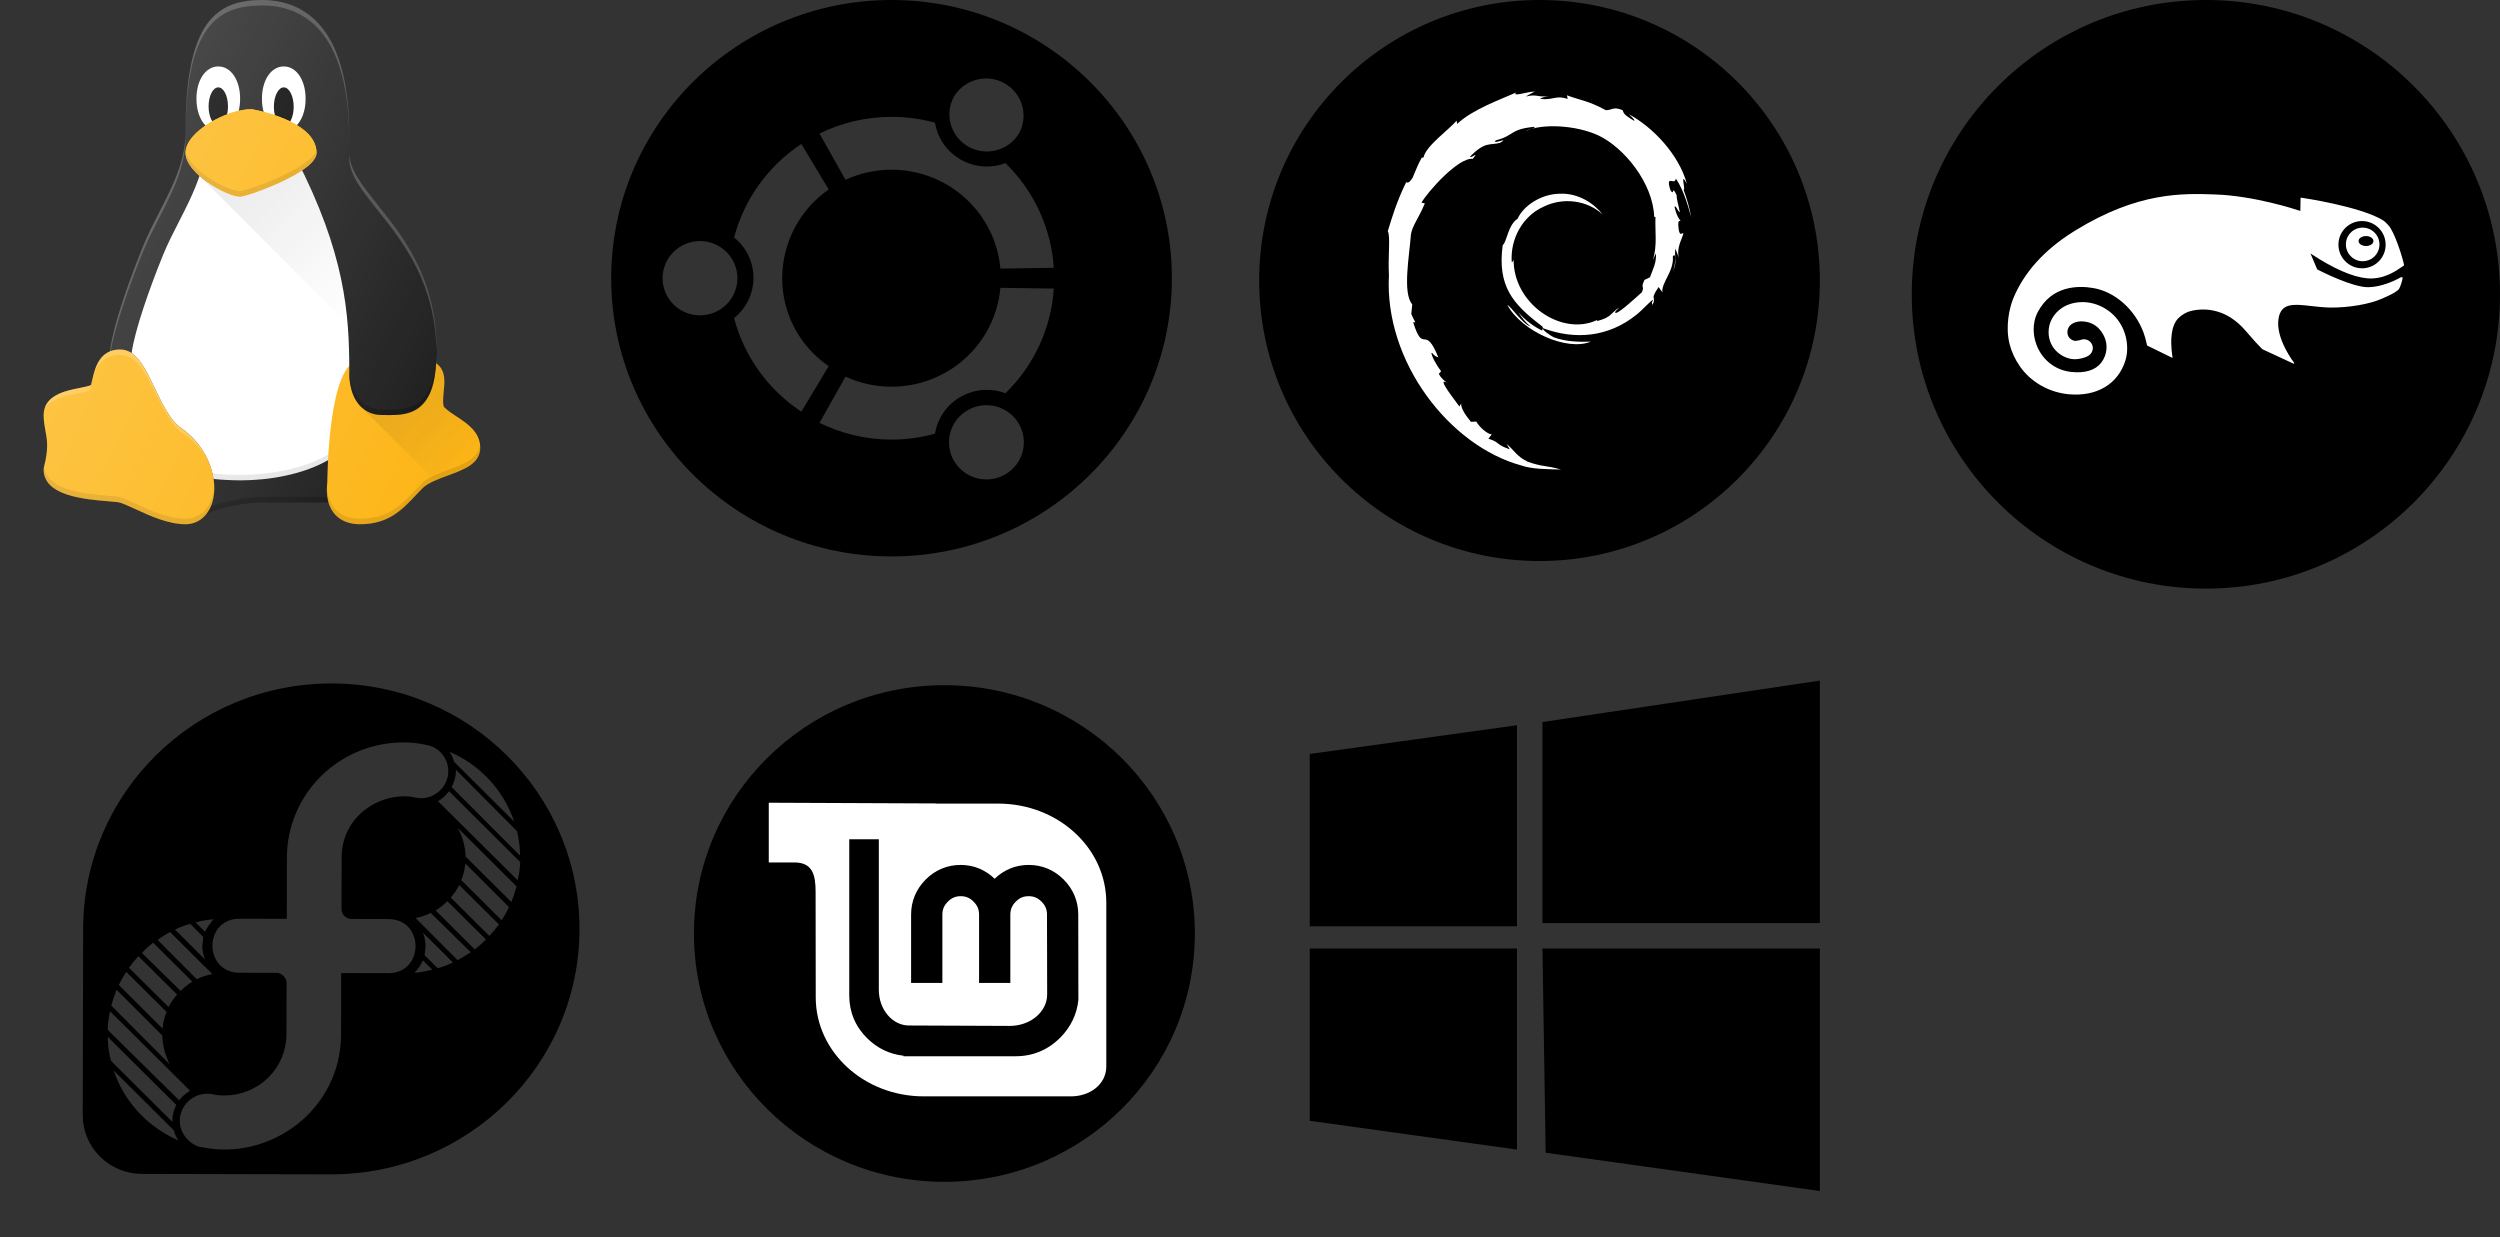<svg width="481" height="238" viewBox="0 0 481 238" fill="none" xmlns="http://www.w3.org/2000/svg">
<rect x="0" y="0" width="481" height="238" fill="#333333" stroke="none"/>
<g clip-path="url(#clip0_85_377)">
<path d="M171.533 0C201.301 0 225.469 23.985 225.469 53.528C225.469 83.071 201.301 107.056 171.533 107.056C141.765 107.056 117.597 83.071 117.597 53.528C117.597 23.985 141.765 0 171.533 0ZM186.271 78.864C185.439 79.326 184.707 79.948 184.119 80.693C183.531 81.438 183.098 82.291 182.845 83.204C182.591 84.116 182.523 85.069 182.644 86.008C182.765 86.947 183.073 87.852 183.55 88.672C184.026 89.492 184.662 90.209 185.42 90.783C186.179 91.357 187.044 91.775 187.967 92.015C188.889 92.254 189.851 92.309 190.795 92.176C191.739 92.044 192.647 91.726 193.467 91.243C195.094 90.282 196.275 88.725 196.753 86.907C197.232 85.089 196.97 83.157 196.023 81.53C195.077 79.902 193.523 78.71 191.698 78.211C189.873 77.712 187.923 77.947 186.271 78.864ZM171.533 74.404C168.473 74.406 165.449 73.744 162.674 72.463L157.672 81.362C161.852 83.41 166.562 84.579 171.533 84.579C174.359 84.577 177.172 84.193 179.893 83.437C180.131 81.967 180.696 80.569 181.547 79.345C182.399 78.12 183.515 77.099 184.815 76.358C186.111 75.613 187.558 75.164 189.051 75.044C190.543 74.924 192.044 75.135 193.444 75.662C198.946 70.319 202.26 63.145 202.748 55.522L192.478 55.375C192.014 60.57 189.607 65.405 185.73 68.927C181.854 72.449 176.789 74.403 171.533 74.404ZM150.498 53.528C150.498 50.177 151.311 46.875 152.867 43.901C154.424 40.928 156.679 38.37 159.442 36.444L154.184 27.696C147.79 31.918 143.182 38.323 141.235 45.695C142.404 46.627 143.347 47.809 143.993 49.153C144.639 50.497 144.971 51.968 144.965 53.456C144.965 56.597 143.509 59.34 141.235 61.214C143.183 68.584 147.791 74.987 154.184 79.208L159.442 70.443C156.677 68.559 154.417 66.033 152.858 63.085C151.3 60.138 150.489 56.857 150.498 53.528ZM134.857 46.382C133.896 46.358 132.941 46.525 132.047 46.874C131.152 47.222 130.337 47.744 129.649 48.41C128.962 49.076 128.415 49.871 128.042 50.75C127.669 51.628 127.477 52.572 127.477 53.526C127.477 54.479 127.669 55.423 128.042 56.301C128.415 57.18 128.962 57.976 129.649 58.641C130.337 59.307 131.152 59.83 132.047 60.178C132.941 60.526 133.896 60.693 134.857 60.669C136.735 60.623 138.52 59.85 139.832 58.515C141.143 57.181 141.877 55.39 141.877 53.526C141.877 51.661 141.143 49.871 139.832 48.536C138.52 47.202 136.735 46.428 134.857 46.382ZM171.533 32.652C176.788 32.653 181.852 34.606 185.729 38.127C189.605 41.648 192.013 46.482 192.478 51.677L202.748 51.525C202.254 43.902 198.941 36.728 193.444 31.381C192.043 31.909 190.54 32.12 189.045 32C187.551 31.88 186.102 31.431 184.805 30.686C183.507 29.94 182.393 28.917 181.543 27.691C180.694 26.465 180.13 25.066 179.893 23.597C177.168 22.861 174.357 22.486 171.533 22.482C166.544 22.482 161.847 23.642 157.672 25.693L162.674 34.592C165.449 33.312 168.473 32.649 171.533 32.652ZM186.271 28.187C187.925 29.135 189.89 29.392 191.735 28.903C193.579 28.414 195.153 27.218 196.11 25.577C196.975 23.941 197.168 22.035 196.649 20.26C196.131 18.485 194.94 16.978 193.326 16.055C191.713 15.132 189.802 14.864 187.994 15.308C186.186 15.752 184.622 16.873 183.628 18.436C183.156 19.248 182.85 20.145 182.727 21.075C182.605 22.005 182.668 22.949 182.913 23.855C183.159 24.761 183.582 25.609 184.158 26.352C184.734 27.096 185.452 27.719 186.271 28.187Z" fill="black"/>
</g>
<g clip-path="url(#clip1_85_377)">
<path d="M350.14 53.97C350.14 83.777 325.992 107.941 296.204 107.941C266.416 107.941 242.268 83.777 242.268 53.97C242.268 24.163 266.416 0 296.204 0C325.992 0 350.14 24.163 350.14 53.97Z" fill="black"/>
<path d="M318.617 48.734C318.69 50.697 318.044 51.65 317.461 53.337L316.411 53.859C315.553 55.527 316.496 54.918 315.882 56.245C314.541 57.436 311.818 59.972 310.946 60.205C310.309 60.191 311.377 59.453 311.517 59.164C309.723 60.396 310.077 61.013 307.334 61.763L307.254 61.583C300.492 64.768 291.098 58.458 291.221 49.851C291.15 50.397 291.016 50.26 290.866 50.48C290.517 46.051 292.911 41.604 296.947 39.785C300.895 37.831 305.523 38.632 308.349 41.271C306.797 39.235 303.704 37.077 300.042 37.277C296.453 37.335 293.095 39.617 291.975 42.096C290.137 43.253 289.922 46.56 289.122 47.166C288.043 55.094 291.149 58.519 296.404 62.548C297.229 63.106 296.636 63.191 296.746 63.615C295.001 62.798 293.403 61.563 292.088 60.051C292.786 61.072 293.539 62.065 294.512 62.845C292.865 62.288 290.666 58.854 290.025 58.714C292.863 63.798 301.535 67.63 306.079 65.728C303.976 65.806 301.306 65.771 298.946 64.898C297.951 64.387 296.604 63.33 296.845 63.133C303.044 65.448 309.446 64.886 314.809 60.584C316.175 59.52 317.665 57.711 318.096 57.687C317.448 58.663 318.208 58.156 317.709 59.018C319.066 56.824 317.117 58.124 319.113 55.229L319.851 56.245C319.575 54.422 322.112 52.211 321.853 49.33C322.435 48.45 322.502 50.279 321.885 52.305C322.742 50.057 322.112 49.696 322.331 47.84C322.567 48.464 322.881 49.126 323.041 49.785C322.483 47.612 323.612 46.127 323.893 44.864C323.615 44.742 323.031 45.824 322.897 43.259C322.917 42.144 323.208 42.675 323.319 42.4C323.101 42.274 322.527 41.42 322.179 39.781C322.43 39.395 322.854 40.779 323.199 40.836C322.977 39.533 322.596 38.54 322.58 37.54C321.573 35.436 322.224 37.821 321.408 36.637C320.337 33.295 322.297 35.861 322.43 34.343C324.052 36.695 324.976 40.342 325.403 41.853C325.078 40.011 324.554 38.226 323.914 36.5C324.408 36.709 323.119 32.712 324.556 35.359C323.022 29.717 317.998 24.445 313.375 21.972C313.939 22.49 314.653 23.14 314.398 23.242C312.097 21.873 312.501 21.765 312.172 21.187C310.3 20.424 310.175 21.249 308.937 21.188C305.406 19.314 304.726 19.513 301.476 18.34L301.624 19.032C299.285 18.252 298.898 19.326 296.371 19.033C296.218 18.914 297.181 18.598 297.975 18.483C295.714 18.782 295.819 18.037 293.606 18.565C294.151 18.183 294.729 17.929 295.31 17.604C293.467 17.716 290.907 18.677 291.697 17.802C288.689 19.145 283.347 21.031 280.349 23.844L280.254 23.214C278.881 24.863 274.264 28.141 273.896 30.28L273.528 30.365C272.815 31.577 272.351 32.949 271.785 34.194C270.85 35.789 270.414 34.808 270.547 35.058C268.709 38.789 267.794 41.923 267.005 44.494C267.567 45.335 267.019 49.557 267.231 52.935C266.309 69.624 278.936 85.826 292.738 89.566C294.761 90.291 297.769 90.266 300.328 90.337C297.31 89.473 296.92 89.88 293.978 88.854C291.857 87.853 291.392 86.712 289.889 85.406L290.484 86.458C287.537 85.414 288.77 85.166 286.372 84.407L287.008 83.578C286.052 83.504 284.477 81.968 284.047 81.114L283.001 81.155C281.746 79.607 281.077 78.488 281.126 77.621L280.789 78.224C280.406 77.567 276.168 72.409 278.367 73.61C277.959 73.238 277.415 73.003 276.827 71.932L277.274 71.421C276.218 70.059 275.327 68.313 275.396 67.731C275.96 68.493 276.351 68.636 276.739 68.767C274.067 62.135 273.917 68.402 271.895 62.017L272.322 61.982C271.995 61.486 271.794 60.951 271.531 60.423L271.718 58.567C269.796 56.345 271.181 49.108 271.459 45.139C271.65 43.526 273.064 41.808 274.138 39.114L273.484 39.001C274.736 36.818 280.629 30.229 283.36 30.567C284.683 28.905 283.097 30.56 282.838 30.143C285.744 27.135 286.657 28.018 288.618 27.476C290.731 26.221 286.803 27.967 287.805 26.997C291.461 26.064 290.395 24.874 295.163 24.401C295.666 24.686 293.996 24.842 293.577 25.214C296.621 23.722 303.212 24.062 307.496 26.041C312.462 28.365 318.044 35.231 318.265 41.692L318.516 41.759C318.389 44.328 318.909 47.299 318.007 50.026L318.617 48.734Z" fill="white"/>
</g>
<g clip-path="url(#clip2_85_377)">
<path d="M82.659 75.788C83.576 73.82 83.998 71.063 83.998 67.242C83.998 53.597 77.717 45.726 72.67 39.399C69.614 35.568 67.199 32.541 67.199 29.418L67.203 28.439C67.236 22.638 67.303 10.564 60.895 4.114C58.181 1.385 54.65 0 50.399 0C41.577 0 35.699 4.289 35.699 25.216C35.699 30.976 33.277 35.693 30.714 40.688C29.59 42.878 28.427 45.143 27.453 47.538C25.513 52.311 21 63.993 21 69.343C21 69.684 21.082 70.018 21.239 70.32L36.103 98.681C36.423 99.291 37.032 99.689 37.715 99.775C37.799 99.785 37.883 99.791 37.967 99.791C38.564 99.791 39.149 99.529 39.55 99.079C40.484 98.039 46.669 96.66 50.399 96.66H64.645C65.193 96.66 65.718 96.446 66.11 96.065L83.362 79.254C84.195 78.444 84.212 77.114 83.403 76.283C83.186 76.059 82.932 75.895 82.659 75.788Z" fill="#1A1A1A"/>
<path opacity="0.2" d="M30.714 41.739C33.277 36.744 35.699 32.026 35.699 26.266C35.699 5.339 41.577 1.051 50.399 1.051C54.65 1.051 58.181 2.436 60.895 5.165C66.496 10.802 67.15 20.735 67.203 27.022C67.207 20.856 66.839 10.097 60.895 4.114C58.181 1.385 54.65 0 50.399 0C41.577 0 35.699 4.289 35.699 25.216C35.699 30.976 33.277 35.693 30.714 40.688C29.59 42.878 28.427 45.143 27.453 47.538C25.513 52.311 21 63.993 21 69.343C21 69.439 21.054 69.523 21.067 69.617C21.423 64.002 25.596 53.158 27.453 48.589C28.427 46.194 29.59 43.928 30.714 41.739Z" fill="white"/>
<path d="M83.403 77.334C83.664 77.602 83.807 77.926 83.897 78.264C84.072 77.578 83.932 76.827 83.403 76.283C83.276 76.152 83.117 76.084 82.969 75.994C82.866 76.277 82.778 76.584 82.659 76.839C82.932 76.946 83.186 77.11 83.403 77.334Z" fill="#0099D8"/>
<path opacity="0.2" d="M67.198 30.469C67.198 33.592 69.614 36.619 72.67 40.45C77.67 46.718 83.863 54.52 83.977 67.932C83.981 67.694 83.998 67.489 83.998 67.242C83.998 53.598 77.717 45.726 72.67 39.399C69.622 35.578 67.214 32.556 67.203 29.441C67.203 29.455 67.203 29.475 67.203 29.49L67.198 30.469Z" fill="white"/>
<path d="M67.198 29.418L67.203 29.441C67.207 28.721 67.211 27.91 67.203 27.022C67.203 27.503 67.205 28.019 67.203 28.439L67.198 29.418Z" fill="#0099D8"/>
<path d="M67.742 70.653C67.692 60.421 66.302 48.912 58.222 32.385C54.224 35.09 46.883 37.23 46.001 37.23C44.411 37.23 40.94 36.095 38.39 33.842C37.342 36.937 35.89 39.802 34.45 42.609C33.368 44.716 32.248 46.898 31.346 49.122C28.807 55.362 25.909 63.577 25.323 67.943C27.1 69.128 28.339 71.691 29.707 74.555C31.124 77.522 32.73 80.886 34.799 82.328C38.585 84.966 40.548 88.729 41.063 92.148C42.504 92.291 44.32 92.416 46.384 92.416C51.507 92.416 58.453 91.375 63.592 88.255C63.88 82.696 64.856 73.779 67.742 70.653Z" fill="white"/>
<path d="M83.977 67.932C83.926 71.378 83.516 73.948 82.659 75.788C82.772 75.833 82.863 75.93 82.969 75.994C83.656 74.099 83.998 71.617 83.998 68.292C83.998 68.166 83.978 68.058 83.977 67.932Z" fill="#0099D8"/>
<path opacity="0.1" d="M41.063 92.148C42.504 92.291 44.32 92.416 46.384 92.416C51.507 92.416 58.453 91.375 63.592 88.255V87.204C58.453 90.324 51.507 91.365 46.384 91.365C44.32 91.365 42.187 91.222 40.746 91.078" fill="black"/>
<path opacity="0.3" d="M66.123 95.014C65.731 95.396 65.206 95.609 64.659 95.609H50.412C46.682 95.609 40.497 96.988 39.564 98.029C39.162 98.478 38.577 98.741 37.98 98.741C37.896 98.741 37.812 98.734 37.728 98.724C37.045 98.638 36.436 98.24 36.116 97.63L21.253 69.269C21.139 69.052 21.113 68.807 21.08 68.567C21.064 68.817 21.013 69.115 21.013 69.343C21.013 69.684 21.095 70.018 21.253 70.32L36.116 98.681C36.436 99.291 37.045 99.689 37.728 99.775C37.812 99.785 37.896 99.791 37.98 99.791C38.577 99.791 39.162 99.529 39.564 99.079C40.497 98.039 46.682 96.66 50.412 96.66H64.659C65.206 96.66 65.731 96.447 66.123 96.065L83.376 79.254C83.94 78.705 84.098 77.923 83.91 77.213C83.817 77.575 83.663 77.924 83.376 78.204L66.123 95.014Z" fill="black"/>
<path d="M87.888 80.161C87.019 79.591 86.119 79 85.483 78.364C85.112 77.992 85.282 76.275 85.372 75.351C85.546 73.578 85.727 71.748 84.535 70.433C84.086 69.936 83.262 69.343 81.898 69.343C80.774 69.343 79.954 70.234 79.905 71.356C79.904 71.386 79.916 71.414 79.916 71.444H71.398C71.398 70.283 70.459 69.343 69.299 69.343C63.07 69.343 62.999 92.225 62.974 92.726C62.857 93.98 62.582 96.92 64.463 98.985C65.597 100.23 67.223 100.862 69.299 100.862C74.749 100.862 77.393 98.051 79.948 95.334C80.379 94.874 80.82 94.407 81.283 93.943C82.347 92.878 84.429 92.119 86.266 91.448C89.281 90.346 92.398 89.207 92.398 86.153C92.398 83.122 89.898 81.481 87.888 80.161Z" fill="#FDB515"/>
<path d="M34.799 82.328C32.73 80.886 31.124 77.522 29.707 74.555C27.833 70.632 26.212 67.242 23.099 67.242C19.17 67.242 18.311 70.775 17.852 72.674C17.724 73.197 17.532 73.985 17.513 74.077C17.202 74.27 16.029 74.502 15.253 74.656C12.69 75.165 8.4 76.014 8.4 79.85C8.4 80.966 8.566 81.914 8.748 82.901C9.072 84.649 9.378 86.299 8.468 89.831C8.422 90.001 8.4 90.18 8.4 90.356C8.4 95.408 16.242 96.063 20.928 96.453C21.707 96.518 22.355 96.568 22.771 96.633C23.417 96.736 24.771 97.36 26.079 97.963C28.878 99.256 32.363 100.863 35.699 100.863C38.099 100.863 40.018 99.311 40.834 96.713C42.104 92.665 40.422 86.246 34.799 82.328Z" fill="#FDB515"/>
<path opacity="0.2" d="M14.923 75.706C15.725 75.552 16.938 75.321 17.261 75.128C17.28 75.035 17.479 74.247 17.611 73.724C18.086 71.826 18.975 68.292 23.04 68.292C26.261 68.292 27.937 71.682 29.876 75.606C31.342 78.573 33.004 81.936 35.144 83.379C37.277 84.815 38.85 86.59 39.937 88.458C38.901 86.211 37.243 84.031 34.799 82.328C32.73 80.886 31.124 77.522 29.707 74.555C27.833 70.632 26.212 67.242 23.099 67.242C19.17 67.242 18.311 70.775 17.852 72.674C17.724 73.197 17.532 73.985 17.513 74.077C17.202 74.27 16.029 74.502 15.253 74.656C13.027 75.098 9.506 75.802 8.616 78.491C10.008 76.656 12.954 76.084 14.923 75.706Z" fill="white"/>
<path d="M81.898 65.14C81.496 65.14 81.141 65.284 80.822 65.479L66.8 42.52C65.269 38.191 63.31 33.599 60.665 28.456C60.136 27.428 58.87 27.019 57.837 27.549C56.807 28.08 56.401 29.348 56.933 30.381C66.413 48.816 67.198 60.324 67.203 71.327C67.178 71.769 67.028 75.704 69.29 78.099C70.373 79.244 71.827 79.849 73.498 79.849L74.239 79.853C74.475 79.856 74.712 79.858 74.954 79.858C77.089 79.858 79.398 79.695 81.205 77.902C83.137 75.985 83.998 72.698 83.998 67.242C83.998 66.08 83.059 65.14 81.898 65.14Z" fill="#1A1A1A"/>
<path opacity="0.3" d="M81.205 76.851C79.398 78.645 77.089 78.807 74.954 78.807C74.713 78.807 74.475 78.805 74.239 78.803L73.498 78.799C71.827 78.799 70.373 78.193 69.29 77.048C67.597 75.255 67.255 72.6 67.201 71.192C67.201 71.237 67.203 71.283 67.203 71.327C67.178 71.768 67.028 75.704 69.29 78.099C70.373 79.244 71.827 79.849 73.498 79.849L74.239 79.853C74.475 79.856 74.713 79.858 74.954 79.858C77.089 79.858 79.398 79.695 81.205 77.902C83.137 75.985 83.998 72.698 83.998 67.242C83.998 67.174 83.966 67.117 83.96 67.051C83.865 71.955 83.025 75.046 81.205 76.851Z" fill="black"/>
<path d="M54.599 12.782C52.165 12.782 50.399 15.396 50.399 19C50.399 22.601 52.165 25.216 54.599 25.216C57.033 25.216 58.799 22.601 58.799 19C58.799 15.396 57.033 12.782 54.599 12.782Z" fill="white"/>
<path d="M54.599 24.276C55.651 24.276 56.504 22.605 56.504 20.543C56.504 18.482 55.651 16.81 54.599 16.81C53.547 16.81 52.694 18.482 52.694 20.543C52.694 22.605 53.547 24.276 54.599 24.276Z" fill="black"/>
<path d="M41.999 12.782C39.565 12.782 37.799 15.396 37.799 19C37.799 22.601 39.565 25.216 41.999 25.216C44.433 25.216 46.199 22.601 46.199 19C46.199 15.396 44.433 12.782 41.999 12.782Z" fill="white"/>
<path d="M57.967 32.539C53.922 35.169 46.866 37.23 46.001 37.23C44.412 37.23 40.94 36.094 38.39 33.842L66.872 62.342C66.196 54.205 64.063 44.95 57.967 32.539Z" fill="url(#paint0_linear_85_377)"/>
<path d="M41.999 24.128C43.03 24.128 43.866 22.49 43.866 20.469C43.866 18.448 43.03 16.81 41.999 16.81C40.968 16.81 40.132 18.448 40.132 20.469C40.132 22.49 40.968 24.128 41.999 24.128Z" fill="black"/>
<path d="M48.711 21.054C48.576 21.027 48.436 21.013 48.299 21.013C43.783 21.013 35.699 25.25 35.699 29.418C35.699 33.356 43.642 37.824 46.199 37.824C47.44 37.824 60.899 33.147 60.899 29.418C60.899 23.921 51.57 21.627 48.711 21.054Z" fill="#FDB515"/>
<path d="M48.711 21.054C48.576 21.027 48.436 21.013 48.299 21.013C43.783 21.013 35.699 25.25 35.699 29.418C35.699 33.356 43.642 37.824 46.199 37.824C47.44 37.824 60.899 33.147 60.899 29.418C60.899 23.921 51.57 21.627 48.711 21.054Z" fill="#FDB515"/>
<path opacity="0.1" d="M86.266 90.397C84.429 91.068 82.347 91.827 81.283 92.892C80.82 93.356 80.379 93.824 79.948 94.284C77.393 97.001 74.749 99.812 69.299 99.812C67.223 99.812 65.597 99.18 64.463 97.934C63.232 96.583 62.955 94.889 62.922 93.505C62.831 94.957 62.883 97.251 64.463 98.985C65.597 100.23 67.223 100.862 69.299 100.862C74.749 100.862 77.393 98.051 79.948 95.334C80.379 94.874 80.82 94.407 81.283 93.943C82.347 92.878 84.429 92.119 86.266 91.448C89.281 90.346 92.398 89.207 92.398 86.153C92.398 86.001 92.325 85.891 92.313 85.746C91.893 88.309 89.052 89.379 86.266 90.397Z" fill="black"/>
<path opacity="0.1" d="M40.834 95.662C40.018 98.26 38.099 99.812 35.699 99.812C32.363 99.812 28.878 98.205 26.079 96.912C24.771 96.309 23.417 95.685 22.771 95.582C22.355 95.517 21.707 95.468 20.928 95.402C16.39 95.024 8.956 94.362 8.487 89.734C8.478 89.77 8.477 89.794 8.468 89.831C8.422 90.001 8.4 90.18 8.4 90.356C8.4 95.408 16.242 96.063 20.928 96.453C21.707 96.518 22.355 96.567 22.771 96.633C23.417 96.736 24.771 97.36 26.079 97.963C28.878 99.256 32.363 100.862 35.699 100.862C38.099 100.862 40.018 99.311 40.834 96.713C41.166 95.654 41.284 94.43 41.194 93.134C41.171 94.034 41.074 94.899 40.834 95.662Z" fill="black"/>
<path opacity="0.1" d="M46.153 36.773C43.799 36.773 37.034 33.069 35.705 29.393C35.705 29.401 35.699 29.41 35.699 29.418C35.699 33.356 43.642 37.823 46.199 37.823C47.44 37.823 60.899 33.147 60.899 29.418C60.899 29.337 60.855 29.271 60.85 29.191C58.857 32.786 47.311 36.773 46.153 36.773Z" fill="black"/>
<path d="M87.888 80.161C87.019 79.591 86.119 79 85.483 78.364C85.112 77.992 85.282 76.275 85.372 75.351C85.546 73.578 85.727 71.748 84.535 70.433C84.383 70.264 84.14 70.106 83.877 69.958C83.613 73.784 82.782 76.337 81.205 77.902C79.398 79.695 77.089 79.858 74.954 79.858C74.712 79.858 74.475 79.856 74.239 79.853L73.498 79.849C71.827 79.849 70.373 79.244 69.29 78.099L83.657 92.475C84.496 92.1 85.405 91.762 86.266 91.448C89.281 90.346 92.398 89.207 92.398 86.153C92.398 83.122 89.898 81.481 87.888 80.161Z" fill="url(#paint1_linear_85_377)"/>
<path d="M87.888 80.161C87.019 79.591 86.119 79 85.483 78.364C85.112 77.992 85.282 76.275 85.372 75.351C85.546 73.578 85.727 71.748 84.535 70.433C84.392 70.274 84.138 70.121 83.912 69.966C83.969 69.123 83.998 68.219 83.998 67.242C83.998 53.597 77.717 45.726 72.67 39.399C69.614 35.568 67.199 32.541 67.199 29.418L67.203 28.439C67.236 22.638 67.303 10.564 60.895 4.114C58.181 1.385 54.65 0 50.399 0C41.577 0 35.699 4.289 35.699 25.216C35.699 30.976 33.277 35.693 30.714 40.688C29.59 42.878 28.427 45.143 27.453 47.538C25.695 51.865 21.855 61.824 21.147 67.641C18.877 68.597 18.221 71.148 17.852 72.673C17.724 73.197 17.532 73.985 17.513 74.077C17.202 74.27 16.029 74.502 15.253 74.656C12.69 75.165 8.4 76.014 8.4 79.849C8.4 80.966 8.566 81.914 8.748 82.901C9.072 84.649 9.378 86.299 8.468 89.831C8.422 90.001 8.4 90.18 8.4 90.356C8.4 95.408 16.242 96.063 20.928 96.453C21.707 96.518 22.355 96.567 22.771 96.633C23.417 96.736 24.771 97.36 26.079 97.963C28.878 99.256 32.363 100.862 35.699 100.862C37.135 100.862 38.361 100.251 39.319 99.248C39.393 99.186 39.486 99.152 39.55 99.079C40.484 98.039 46.669 96.66 50.399 96.66H63.254C63.485 97.47 63.818 98.277 64.463 98.985C65.597 100.23 67.223 100.862 69.299 100.862C74.749 100.862 77.393 98.051 79.948 95.334C80.379 94.875 80.82 94.407 81.283 93.943C82.347 92.878 84.429 92.119 86.266 91.448C89.281 90.346 92.398 89.207 92.398 86.153C92.398 83.123 89.898 81.481 87.888 80.161Z" fill="url(#paint2_linear_85_377)"/>
</g>
<path d="M229.89 179.606C229.89 205.992 208.315 227.383 181.701 227.383C155.088 227.383 133.513 205.992 133.513 179.606C133.513 153.219 155.088 131.829 181.701 131.829C208.315 131.829 229.89 153.219 229.89 179.606Z" fill="black"/>
<path fill-rule="evenodd" clip-rule="evenodd" d="M147.911 154.444V165.936H152.857C156.312 165.936 156.922 168.305 156.922 171.577L156.947 191.89C156.947 202.412 166.258 210.94 177.729 210.94H206.045C209.676 210.94 212.852 208.666 212.852 205.162V173.665C212.852 163.142 203.546 154.614 192.062 154.614H180.145V154.582L147.911 154.444ZM163.395 161.477L169.085 161.477L169.085 190.425C169.085 194.297 171.75 197.304 174.872 197.304L194.274 197.385C198.32 197.385 201.474 194.618 201.474 191.34L201.441 175.971C201.441 174.974 201.114 174.198 200.396 173.479C199.675 172.757 198.906 172.426 197.915 172.426C196.903 172.426 196.156 172.755 195.433 173.479C194.715 174.198 194.389 174.974 194.389 175.971L194.389 189.122H188.373V175.971C188.373 174.974 188.038 174.198 187.32 173.479C186.598 172.755 185.85 172.426 184.838 172.426C183.847 172.426 183.086 172.757 182.365 173.479C181.647 174.198 181.312 174.974 181.312 175.971L181.312 189.122H175.296V175.971C175.296 173.369 176.268 171.061 178.112 169.214C179.957 167.366 182.254 166.413 184.838 166.413C187.374 166.413 189.579 167.358 191.368 169.068C193.163 167.355 195.378 166.413 197.915 166.413C200.499 166.413 202.796 167.366 204.641 169.214C206.485 171.061 207.457 173.369 207.457 175.971L207.481 192.392C207.197 195.141 206.022 197.58 204.02 199.619H204.012C201.659 201.994 198.746 203.22 195.425 203.22L173.819 203.22V203.115C171.175 202.834 168.822 201.696 166.865 199.78C164.575 197.519 163.396 194.723 163.396 191.534L163.395 161.477Z" fill="white"/>
<g clip-path="url(#clip3_85_377)">
<path d="M481 56.624C481 87.897 455.665 113.249 424.412 113.249C393.159 113.249 367.823 87.897 367.823 56.624C367.823 25.352 393.159 0 424.412 0C455.665 0 481 25.352 481 56.624Z" fill="black"/>
<path d="M461.854 53.375L462.187 53.313C462.278 53.385 462.265 53.532 462.236 53.662C462.174 53.965 462.027 54.516 461.926 54.777L461.841 54.992C461.725 55.311 461.607 55.614 461.382 55.797C460.764 56.361 459.773 56.81 458.223 57.489C455.825 58.538 451.939 59.2 448.33 59.177C447.037 59.148 445.786 59.004 444.688 58.88C441.327 58.496 438.897 58.222 438.392 61.279C437.753 65.112 441.356 69.767 441.392 69.809L441.389 69.936L441.272 69.966C441.272 69.966 435.529 67.319 435.389 67.241L435.206 67.111L435.06 66.97C434.626 66.553 433.757 65.618 431.991 63.571C428.568 59.61 424.561 59.089 421.473 59.842C420.721 60.021 419.763 60.572 419.141 61.191C417.529 62.782 417.711 65.986 417.802 67.153C417.91 68.473 417.978 68.571 418.007 68.678L417.988 68.812L417.874 68.825L417.809 68.779L413.099 66.475L412.919 65.706C412.799 65.197 412.659 64.633 412.392 63.926C410.708 59.483 406.923 56.142 402.753 55.422C399.936 54.936 394.799 54.881 392.079 60.018C390.942 62.163 391.011 64.956 392.258 67.309C393.528 69.718 395.799 71.263 398.486 71.559C401.151 71.85 403.154 71.234 404.278 69.776C405.411 68.306 405.623 66.305 404.818 64.675C403.955 62.925 402.652 61.996 400.841 61.843C399.463 61.72 398.441 62.293 398.072 62.88C397.965 63.063 397.77 63.402 397.766 63.884V63.9C397.766 65.214 398.968 65.572 399.213 65.589C399.287 65.589 399.649 65.579 400.128 65.459L400.359 65.384L400.519 65.328L400.636 65.306C401.509 65.146 402.349 65.661 402.594 66.512C402.636 66.668 402.659 66.825 402.659 66.981C402.659 67.544 402.372 68.069 401.897 68.389L401.916 68.382L401.864 68.411L401.786 68.46C401.535 68.62 401.304 68.708 401.059 68.783C400.375 69.007 399.77 69.112 399.16 69.112C397.082 69.109 394.186 67.319 394.147 63.959C394.128 62.062 395.079 60.334 396.753 59.223C398.682 57.948 402.014 57.515 405.105 59.412C408.91 61.742 409.903 66.305 408.91 69.418C407.467 73.926 403.408 76.335 398.05 75.856C394.255 75.517 390.73 73.512 388.633 70.494C387.701 69.157 387.011 67.668 386.639 66.182C385.783 62.782 386.649 59.171 387.294 57.57C389.346 52.482 393.274 48.105 398.958 44.555L399.317 44.331C411.408 36.895 419.965 37.195 426.229 37.414C433.617 37.671 441.496 40.22 442.584 40.582C442.588 40.337 442.63 38.134 442.63 38.134L442.663 38.059L442.747 38.036C443.243 38.105 453.858 39.682 458.331 42.29C458.884 42.616 459.158 42.955 459.5 43.307C460.735 44.584 462.37 49.907 462.542 51.005L462.477 51.116C462.412 51.139 462.259 51.253 462.054 51.39C461.011 52.12 458.572 53.828 455.445 53.548C452.634 53.3 448.963 51.687 444.536 48.77C444.732 49.229 445.653 51.413 445.809 51.781L445.868 51.853C446.51 52.185 452.66 55.321 455.712 55.259C458.174 55.21 460.802 54.007 461.854 53.375ZM458.995 47.238C459.08 44.734 457.115 42.622 454.61 42.534C453.398 42.492 452.242 42.922 451.356 43.75C450.467 44.578 449.959 45.702 449.917 46.915C449.835 49.418 451.796 51.527 454.297 51.618C455.516 51.661 456.669 51.23 457.555 50.399C458.441 49.571 458.949 48.45 458.995 47.238Z" fill="white"/>
<path d="M454.688 43.799C456.47 43.861 457.864 45.36 457.806 47.143C457.78 48.004 457.415 48.802 456.786 49.392C456.154 49.979 455.333 50.285 454.467 50.259C452.688 50.194 451.294 48.694 451.352 46.912C451.379 46.048 451.747 45.249 452.376 44.663C453.004 44.073 453.825 43.766 454.688 43.799ZM456.649 46.377C456.649 45.846 456.007 45.419 455.216 45.419C454.425 45.419 453.786 45.846 453.786 46.377C453.786 46.902 454.424 47.332 455.216 47.332C456.008 47.332 456.649 46.902 456.649 46.377Z" fill="white"/>
</g>
<g clip-path="url(#clip4_85_377)">
<path d="M63.875 131.497C37.508 131.434 16.086 152.516 16.001 178.595L15.915 214.498C15.907 215.987 16.196 217.463 16.767 218.841C17.337 220.22 18.177 221.473 19.239 222.529C20.301 223.585 21.563 224.423 22.953 224.995C24.344 225.566 25.835 225.861 27.34 225.861L63.619 225.945C89.986 226.008 111.429 204.926 111.493 178.848C111.557 152.769 90.242 131.56 63.875 131.497ZM100.068 164.638L86.895 151.441C87.386 150.45 87.706 149.501 87.706 148.426V148.089L99.472 159.916C99.848 161.463 100.048 163.047 100.068 164.638ZM86.469 144.631C89.387 145.88 92.006 147.723 94.154 150.041C96.303 152.359 97.933 155.099 98.939 158.082L87.364 146.571C87.195 145.874 86.891 145.215 86.469 144.631ZM41.089 176.866C40.432 177.588 39.879 178.397 39.448 179.269L37.636 177.477C38.764 177.165 39.921 176.96 41.089 176.866ZM36.591 177.751L39.106 180.26L38.915 181.947C38.92 182.849 39.093 183.742 39.426 184.582L33.671 178.848C34.609 178.395 35.586 178.028 36.591 177.751ZM32.712 179.311L40.854 187.407C39.811 187.597 38.799 187.93 37.849 188.398L30.325 180.829C31.088 180.275 31.885 179.768 32.712 179.311ZM29.472 181.378L36.996 188.862C36.191 189.383 35.441 189.984 34.758 190.654L27.319 183.359C27.963 182.624 28.685 181.96 29.472 181.378ZM26.637 183.971L34.076 191.349C33.433 192.082 32.882 192.889 32.435 193.753L24.804 186.184C25.401 185.383 26.019 184.666 26.637 183.971ZM24.292 186.985L32.051 194.701C31.621 195.721 31.362 196.804 31.284 197.906L22.864 189.515C23.281 188.641 23.758 187.795 24.292 186.985ZM22.417 190.422L31.22 199.234C31.289 201.155 31.776 203.039 32.648 204.758L21.415 193.479C21.713 192.446 22.033 191.455 22.417 190.422ZM20.733 199.487L33.927 212.6C33.432 213.53 33.168 214.564 33.16 215.615V215.847L21.351 204.104C20.95 202.597 20.742 201.046 20.733 199.487ZM21.862 205.959L33.437 217.47C33.615 218.164 33.919 218.821 34.332 219.41C31.416 218.158 28.799 216.314 26.651 213.996C24.502 211.679 22.871 208.941 21.862 205.959ZM20.733 198.159C20.753 196.952 20.903 195.751 21.18 194.575L36.57 209.859C35.763 210.343 35.048 210.964 34.46 211.694L20.733 198.159ZM74.724 187.238L65.644 187.217L65.623 199.023C65.58 213.633 51.896 223.436 38.829 220.717C37.614 220.717 34.588 218.883 34.588 215.615C34.604 214.248 35.158 212.941 36.134 211.973C37.109 211.004 38.428 210.45 39.81 210.429C41.153 210.429 41.153 210.766 43.156 210.766C44.725 210.771 46.279 210.47 47.729 209.881C49.179 209.291 50.498 208.423 51.609 207.329C52.72 206.234 53.601 204.933 54.203 203.5C54.804 202.068 55.114 200.532 55.114 198.981L55.136 189.073C55.136 188.124 54.176 187.175 53.239 187.175L46.077 187.154C39.128 187.133 39.149 176.739 46.098 176.761L55.178 176.782L55.2 164.976C55.205 162.059 55.791 159.173 56.926 156.481C58.06 153.789 59.721 151.345 61.811 149.289C63.902 147.233 66.382 145.605 69.11 144.498C71.838 143.391 74.76 142.828 77.709 142.839C79.158 142.833 80.603 142.996 82.014 143.324C84.402 143.704 86.256 145.833 86.256 148.384C86.256 151.652 83.08 154.245 79.797 153.423C73.957 152.179 65.751 156.458 65.729 164.997L65.708 174.905C65.706 175.153 65.754 175.399 65.849 175.629C65.943 175.858 66.082 176.067 66.259 176.243C66.435 176.419 66.644 176.56 66.876 176.656C67.107 176.752 67.355 176.802 67.605 176.803L74.767 176.824C81.695 176.866 81.673 187.259 74.724 187.238ZM79.734 187.175C80.426 186.485 80.976 185.669 81.353 184.772L83.165 186.564C82.04 186.858 80.892 187.063 79.734 187.175ZM84.21 186.29L81.695 183.781L81.886 182.073C81.881 181.171 81.708 180.278 81.375 179.438L87.13 185.172C86.196 185.639 85.218 186.013 84.21 186.29ZM88.046 184.73L79.947 176.634C80.991 176.402 81.993 176.128 82.867 175.643L90.583 183.212C89.773 183.739 88.899 184.266 88.046 184.73ZM91.35 182.664L83.826 175.179C84.637 174.666 85.388 174.065 86.064 173.387L93.503 180.766C92.821 181.437 92.102 182.07 91.35 182.664ZM94.164 180.07L86.725 172.692C87.359 171.952 87.909 171.146 88.366 170.288L95.997 177.857C95.425 178.626 94.814 179.365 94.164 180.07ZM96.509 177.056L88.75 169.34C89.18 168.32 89.439 167.237 89.517 166.135L97.937 174.526C97.528 175.405 97.051 176.251 96.509 177.056ZM99.386 170.541C99.107 171.563 98.773 172.57 98.384 173.556L89.581 164.807C89.524 162.874 89.005 160.981 88.068 159.283L99.386 170.541ZM99.599 169.361L84.274 154.161C85.109 153.67 85.828 153.009 86.384 152.221L100.09 165.861C100.036 167.04 99.871 168.212 99.599 169.361Z" fill="black"/>
</g>
<g clip-path="url(#clip5_85_377)">
<path d="M251.995 145.058L291.866 139.537V178.211H251.995M296.769 138.92L350.14 130.944V177.593H296.769M251.995 182.504H291.866V221.177L251.995 215.645M296.769 182.504H350.14V229.152L297.387 221.783" fill="black"/>
</g>
<defs>
<linearGradient id="paint0_linear_85_377" x1="43.61" y1="28.619" x2="72.11" y2="57.1" gradientUnits="userSpaceOnUse">
<stop stop-opacity="0.1"/>
<stop offset="1" stop-opacity="0"/>
</linearGradient>
<linearGradient id="paint1_linear_85_377" x1="75.017" y1="72.369" x2="91.395" y2="88.737" gradientUnits="userSpaceOnUse">
<stop stop-opacity="0.1"/>
<stop offset="1" stop-opacity="0"/>
</linearGradient>
<linearGradient id="paint2_linear_85_377" x1="22.029" y1="42.277" x2="96.975" y2="77.202" gradientUnits="userSpaceOnUse">
<stop stop-color="white" stop-opacity="0.2"/>
<stop offset="1" stop-color="white" stop-opacity="0"/>
</linearGradient>
<clipPath id="clip0_85_377">
<rect width="107.871" height="107.056" fill="white" transform="translate(117.597)"/>
</clipPath>
<clipPath id="clip1_85_377">
<rect width="107.871" height="107.941" fill="white" transform="translate(242.268)"/>
</clipPath>
<clipPath id="clip2_85_377">
<rect width="100.798" height="100.862" fill="white"/>
</clipPath>
<clipPath id="clip3_85_377">
<rect width="113.176" height="113.249" fill="white" transform="translate(367.823)"/>
</clipPath>
<clipPath id="clip4_85_377">
<rect width="95.493" height="107.941" fill="white" transform="translate(15.915 124.751)"/>
</clipPath>
<clipPath id="clip5_85_377">
<rect width="98.145" height="98.208" fill="white" transform="translate(251.995 130.944)"/>
</clipPath>
</defs>
</svg>
